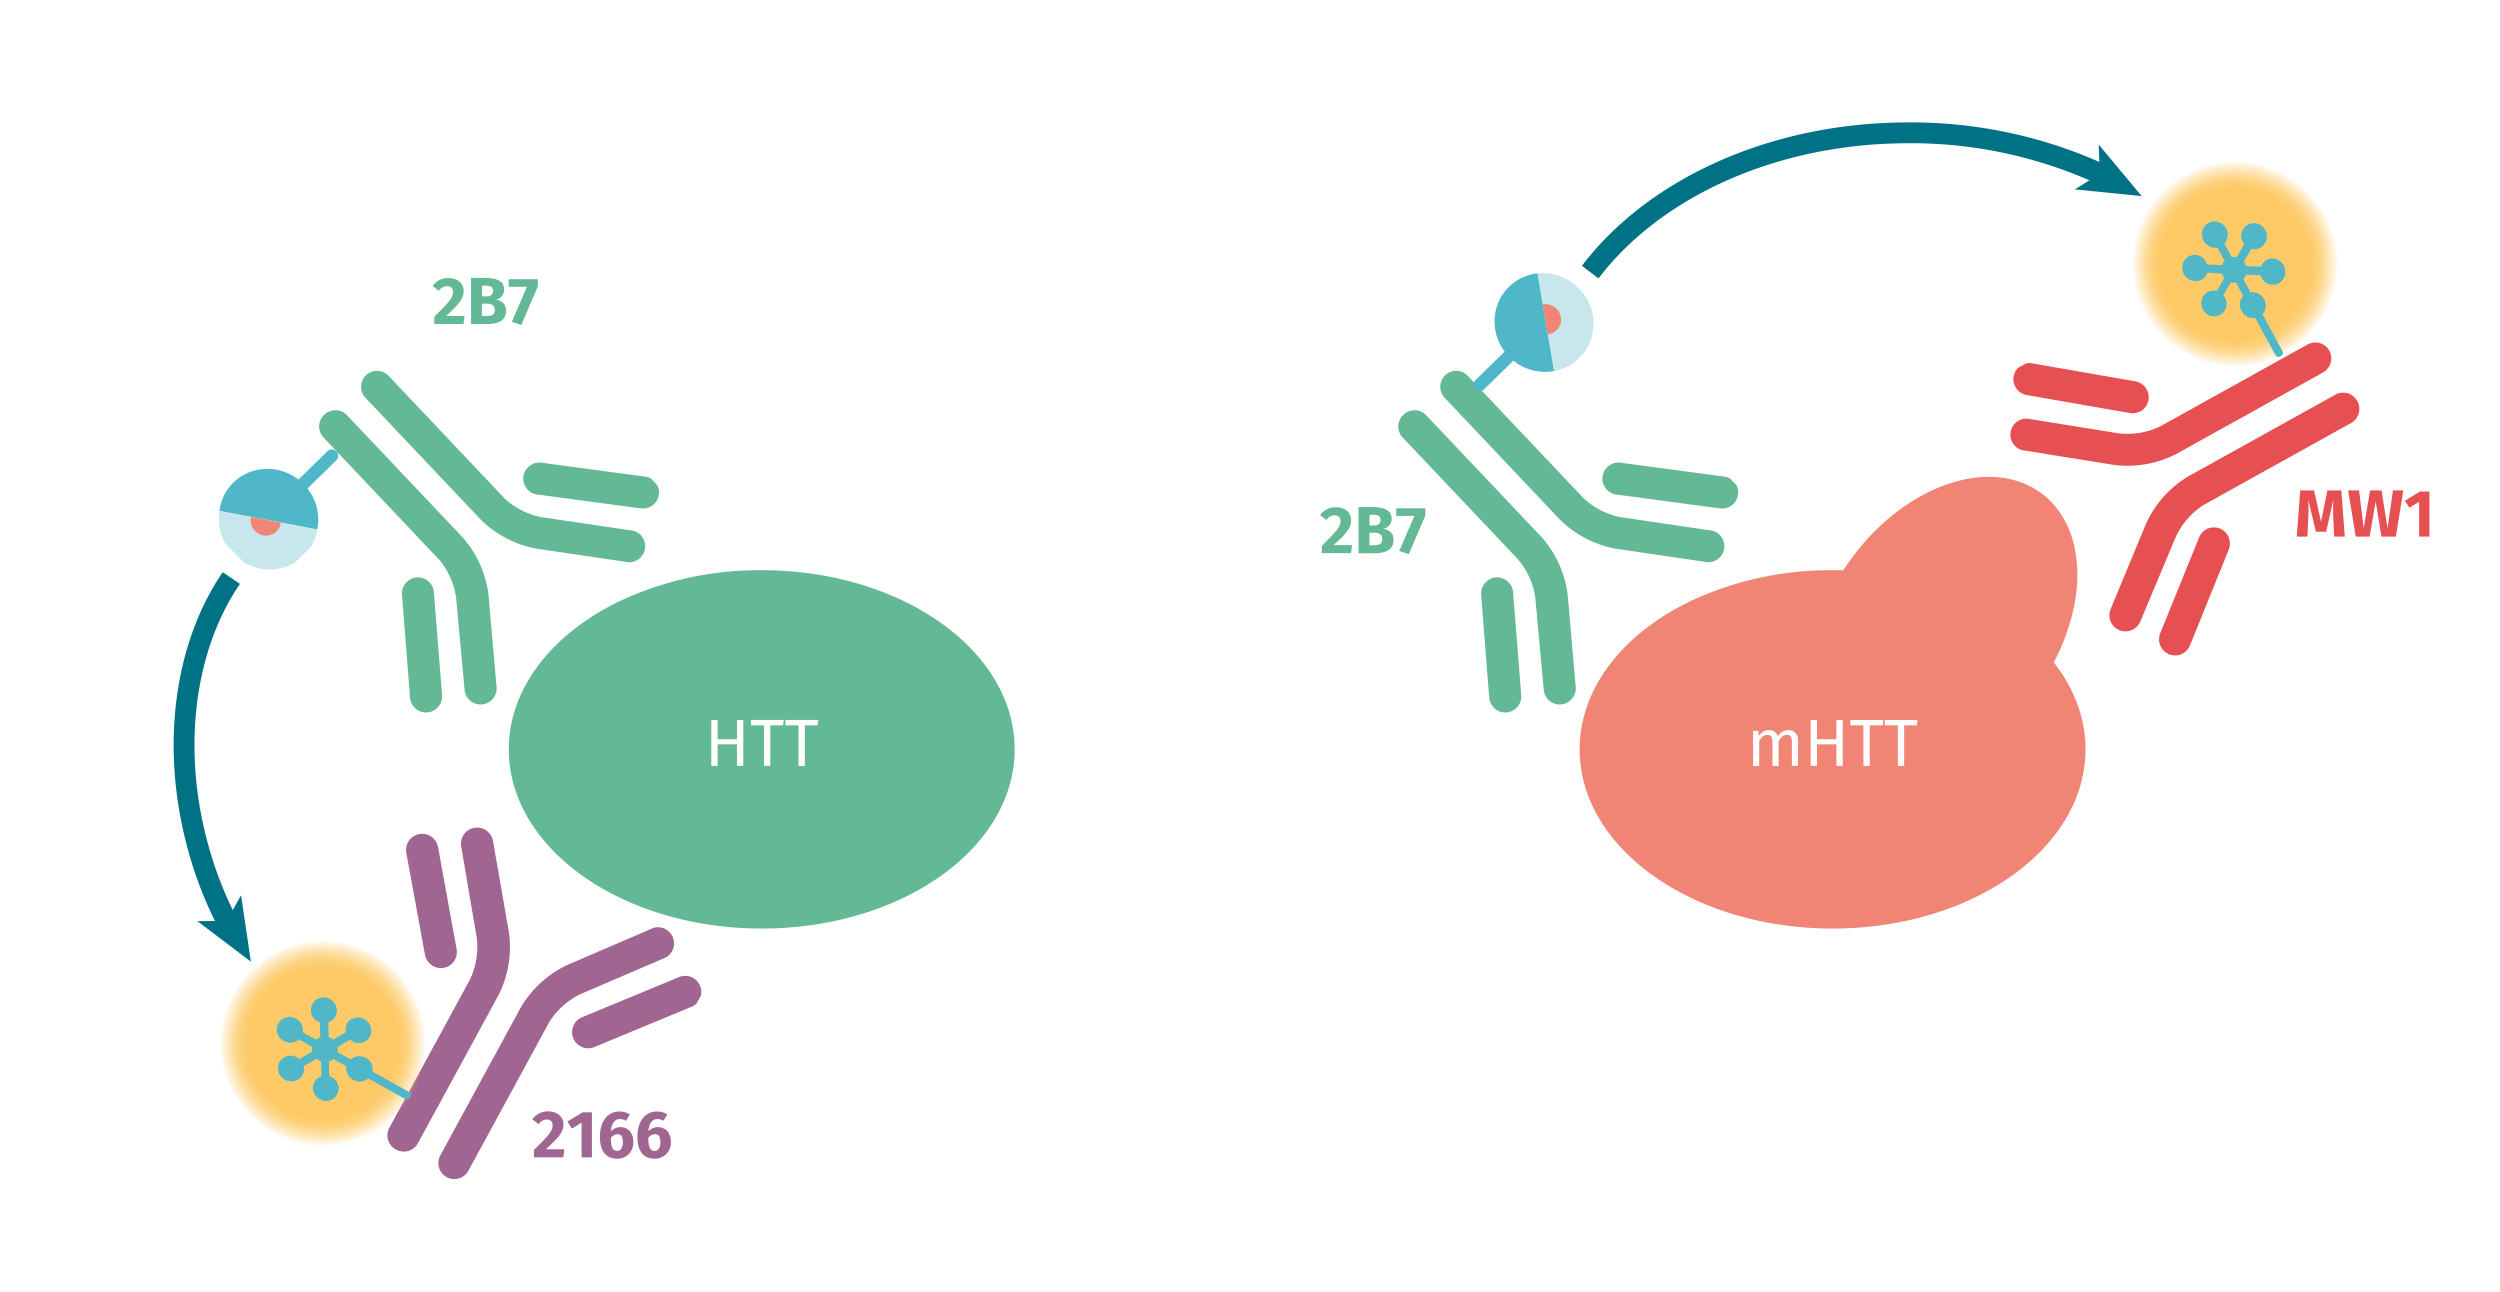<svg id="Calque_1" data-name="Calque 1" xmlns="http://www.w3.org/2000/svg" xmlns:xlink="http://www.w3.org/1999/xlink" viewBox="0 0 600 310"><defs><radialGradient id="Dégradé_sans_nom_31" cx="25" cy="25" r="25" gradientUnits="userSpaceOnUse"><stop offset="0.71" stop-color="#fdca67"/><stop offset="0.74" stop-color="#fdca67" stop-opacity="0.98"/><stop offset="0.78" stop-color="#fdca67" stop-opacity="0.91"/><stop offset="0.82" stop-color="#fdca67" stop-opacity="0.81"/><stop offset="0.86" stop-color="#fdca67" stop-opacity="0.66"/><stop offset="0.9" stop-color="#fdca67" stop-opacity="0.48"/><stop offset="0.95" stop-color="#fdca67" stop-opacity="0.25"/><stop offset="0.99" stop-color="#fdca67" stop-opacity="0"/></radialGradient><symbol id="assay-antibody-green" data-name="assay-antibody-green" viewBox="0 0 51.27 50.27"><path d="M21.18,50.27a2.49,2.49,0,0,1-2.5-2.5V21.53a11.93,11.93,0,0,0-2.1-6l-9-11.44A2.5,2.5,0,0,1,11.46,1l9,11.44a16.65,16.65,0,0,1,3.18,9.14V47.77A2.5,2.5,0,0,1,21.18,50.27Z" fill="#63b995"/><path d="M12.62,22.53a2.48,2.48,0,0,1-1.94-.93L.56,9.07A2.5,2.5,0,1,1,4.44,5.93L14.57,18.46A2.5,2.5,0,0,1,14.19,22,2.46,2.46,0,0,1,12.62,22.53Z" fill="#63b995"/><path d="M30.09,50.27a2.5,2.5,0,0,1-2.5-2.5V21.53a16.65,16.65,0,0,1,3.18-9.14L39.81,1a2.5,2.5,0,0,1,3.92,3.1l-9,11.44a11.93,11.93,0,0,0-2.1,6V47.77A2.5,2.5,0,0,1,30.09,50.27Z" fill="#63b995"/><path d="M38.64,22.53A2.43,2.43,0,0,1,37.08,22a2.49,2.49,0,0,1-.38-3.51L46.82,5.93a2.5,2.5,0,0,1,3.89,3.14L40.59,21.6A2.5,2.5,0,0,1,38.64,22.53Z" fill="#63b995"/></symbol><symbol id="assay-antibody-red" data-name="assay-antibody-red" viewBox="0 0 51.27 50.27"><path d="M21.18,50.27a2.49,2.49,0,0,1-2.5-2.5V21.53a11.93,11.93,0,0,0-2.1-6l-9-11.44A2.5,2.5,0,0,1,11.46,1l9,11.44a16.65,16.65,0,0,1,3.18,9.14V47.77A2.5,2.5,0,0,1,21.18,50.27Z" fill="#e75052"/><path d="M12.62,22.53a2.48,2.48,0,0,1-1.94-.93L.56,9.07A2.5,2.5,0,1,1,4.44,5.93L14.57,18.46A2.5,2.5,0,0,1,14.19,22,2.46,2.46,0,0,1,12.62,22.53Z" fill="#e75052"/><path d="M30.09,50.27a2.5,2.5,0,0,1-2.5-2.5V21.53a16.65,16.65,0,0,1,3.18-9.14L39.81,1a2.5,2.5,0,0,1,3.92,3.1l-9,11.44a11.93,11.93,0,0,0-2.1,6V47.77A2.5,2.5,0,0,1,30.09,50.27Z" fill="#e75052"/><path d="M38.65,22.53A2.44,2.44,0,0,1,37.08,22a2.49,2.49,0,0,1-.38-3.51L46.82,5.93a2.5,2.5,0,0,1,3.89,3.14L40.59,21.6A2.5,2.5,0,0,1,38.65,22.53Z" fill="#e75052"/></symbol><symbol id="assay-antibody-pink" data-name="assay-antibody-pink" viewBox="0 0 51.27 50.27"><path d="M21.18,50.27a2.49,2.49,0,0,1-2.5-2.5V21.53a11.93,11.93,0,0,0-2.1-6l-9-11.44A2.5,2.5,0,0,1,11.46,1l9,11.44a16.65,16.65,0,0,1,3.18,9.14V47.77A2.5,2.5,0,0,1,21.18,50.27Z" fill="#a06590"/><path d="M12.62,22.53a2.48,2.48,0,0,1-1.94-.93L.56,9.07A2.5,2.5,0,1,1,4.44,5.93L14.57,18.46A2.5,2.5,0,0,1,14.19,22,2.46,2.46,0,0,1,12.62,22.53Z" fill="#a06590"/><path d="M30.09,50.27a2.5,2.5,0,0,1-2.5-2.5V21.53a16.65,16.65,0,0,1,3.18-9.14L39.81,1a2.5,2.5,0,0,1,3.92,3.1l-9,11.44a11.93,11.93,0,0,0-2.1,6V47.77A2.5,2.5,0,0,1,30.09,50.27Z" fill="#a06590"/><path d="M38.65,22.53A2.44,2.44,0,0,1,37.08,22a2.49,2.49,0,0,1-.38-3.51L46.82,5.93a2.5,2.5,0,0,1,3.89,3.14L40.59,21.6A2.5,2.5,0,0,1,38.65,22.53Z" fill="#a06590"/></symbol><symbol id="assay-fluorophore-emission-yellow" data-name="assay-fluorophore-emission-yellow" viewBox="0 0 50 50"><path d="M48.23,34.22a25,25,0,1,1-1.7-21.92A25,25,0,0,1,48.23,34.22Z" fill="url(#Dégradé_sans_nom_31)"/></symbol><symbol id="assay-fluorophore-acceptor-XL665" data-name="assay-fluorophore-acceptor-XL665" viewBox="0 0 16.17 25.51"><path d="M15.06,10.44a2.23,2.23,0,0,0-2.58.26L10.26,9.42a1.87,1.87,0,0,0,0-.86l2.22-1.29a2.22,2.22,0,0,0,3.39-2.78,2.27,2.27,0,0,0-1.35-1,2.22,2.22,0,0,0-1.69.23A2.19,2.19,0,0,0,11.8,5a2.16,2.16,0,0,0,0,1L9.55,7.32a2.2,2.2,0,0,0-.76-.43V4.33a2.23,2.23,0,1,0-1.41,0V6.89a2.2,2.2,0,0,0-.76.43L4.41,6a2.31,2.31,0,0,0,0-1,2.13,2.13,0,0,0-1-1.35,2.23,2.23,0,1,0,.35,3.59L5.91,8.55a2.2,2.2,0,0,0,0,.44,2,2,0,0,0,0,.43L3.69,10.7a2.24,2.24,0,0,0-2.58-.26,2.24,2.24,0,0,0-.81,3,2.27,2.27,0,0,0,1.35,1,2.3,2.3,0,0,0,.58.07,2.22,2.22,0,0,0,1.11-.29,2.19,2.19,0,0,0,1-1.35,2.16,2.16,0,0,0,0-1l2.22-1.29a2.08,2.08,0,0,0,.76.44v2.56a2.22,2.22,0,0,0,0,4.21V24.8a.71.71,0,1,0,1.41,0V17.86a2.21,2.21,0,0,0,1.52-2.1,2.24,2.24,0,0,0-1.52-2.11V11.09a2,2,0,0,0,.76-.44l2.21,1.28a2.3,2.3,0,0,0,0,1,2.13,2.13,0,0,0,1,1.35,2.18,2.18,0,0,0,1.11.3,1.89,1.89,0,0,0,.58-.08,2.22,2.22,0,0,0,.54-4.07Z" fill="#50b7c9"/></symbol><symbol id="assay-fluorophore-donor-cryptate-left" data-name="assay-fluorophore-donor-cryptate-left" viewBox="0 0 17.27 25.51"><path d="M15.46,3.31,9.6,7.46l-2,1.41L1.38,13.28a8.62,8.62,0,0,0,6.23,3.89v7.25a1.1,1.1,0,0,0,2.19,0V17.15A8.63,8.63,0,0,0,17.27,8.6,8.55,8.55,0,0,0,15.46,3.31Z" fill="#50b7c9"/><path d="M15.46,3.34a8.63,8.63,0,0,0-14.08,10Z" fill="#c7e7ec"/><path d="M10.91,6.53a2.62,2.62,0,0,0-4.84,1.4,2.58,2.58,0,0,0,.57,1.63" fill="#f08576"/></symbol><symbol id="assay-fluorophore-donor-cryptate-right" data-name="assay-fluorophore-donor-cryptate-right" viewBox="0 0 17.27 25.51"><path d="M1.81,3.31,7.67,7.46l2,1.41,6.23,4.41a8.62,8.62,0,0,1-6.23,3.89v7.25a1.09,1.09,0,0,1-2.18,0V17.15A8.63,8.63,0,0,1,1.81,3.31Z" fill="#50b7c9"/><path d="M1.82,3.34a8.64,8.64,0,0,1,14.08,10Z" fill="#c7e7ec"/><path d="M6.29,6.53a2.62,2.62,0,0,1,4.84,1.4,2.58,2.58,0,0,1-.57,1.63" fill="#f08576"/></symbol></defs><rect x="-18.49" y="-19.62" width="637" height="352" fill="#fff"/><path d="M488.34,166.16c-13,17.38-33.24,24.17-45.29,15.18S431.72,151,444.68,133.6s33.23-24.17,45.29-15.18c7.52,5.61,10.07,16,7.77,27.32A52,52,0,0,1,488.34,166.16Z" fill="#f08576"/><path d="M182.82,136.85c33.53,0,60.7,19.25,60.7,43s-27.17,43-60.7,43-60.71-19.25-60.71-43c0-14.82,10.59-27.89,26.7-35.62A79,79,0,0,1,182.82,136.85Z" fill="#63b995"/><path d="M172.23,178.64v5.17h-1.52v-11h1.52v4.61h4.64v-4.61h1.52v11h-1.52v-5.17Z" fill="#fff"/><path d="M184.88,174.08v9.73h-1.52v-9.73h-3.13v-1.3h7.87l-.16,1.3Z" fill="#fff"/><path d="M193.16,174.08v9.73h-1.52v-9.73H188.5v-1.3h7.87l-.16,1.3Z" fill="#fff"/><path d="M439.82,136.85c33.53,0,60.7,19.25,60.7,43s-27.17,43-60.7,43-60.71-19.25-60.71-43c0-14.82,10.59-27.89,26.7-35.62A79,79,0,0,1,439.82,136.85Z" fill="#f08576"/><path d="M431.53,177.76v6.05h-1.48V178c0-1.27-.54-1.64-1.18-1.64-.91,0-1.41.6-2,1.49v6h-1.48V178c0-1.27-.54-1.64-1.18-1.64-.91,0-1.43.6-2,1.49v6h-1.47v-8.44H422l.12,1.24a2.83,2.83,0,0,1,2.44-1.43,2.13,2.13,0,0,1,2.13,1.52,2.91,2.91,0,0,1,2.51-1.52A2.29,2.29,0,0,1,431.53,177.76Z" fill="#fff"/><path d="M436.08,178.64v5.17h-1.52v-11h1.52v4.61h4.65v-4.61h1.52v11h-1.52v-5.17Z" fill="#fff"/><path d="M448.74,174.08v9.73h-1.52v-9.73h-3.14v-1.3H452l-.16,1.3Z" fill="#fff"/><path d="M457,174.08v9.73h-1.52v-9.73h-3.14v-1.3h7.88l-.16,1.3Z" fill="#fff"/><use width="51.27" height="50.27" transform="matrix(-1.12, 1.06, -1.06, -1.12, 164.83, 123.92)" xlink:href="#assay-antibody-green"/><use width="51.27" height="50.27" transform="matrix(-1.12, 1.06, -1.06, -1.12, 423.83, 123.92)" xlink:href="#assay-antibody-green"/><use width="51.27" height="50.27" transform="matrix(0.75, 1.35, 1.35, -0.75, 475.3, 93.3)" xlink:href="#assay-antibody-red"/><use width="51.27" height="50.27" transform="matrix(-1.36, -0.74, -0.74, 1.36, 173.18, 229.81)" xlink:href="#assay-antibody-pink"/><path d="M111.27,69.82c0,1.68-.83,3-4.21,6h4.44l-.26,1.94h-7V76c3.63-3.59,4.48-4.57,4.48-5.91a1.3,1.3,0,0,0-1.39-1.41,2.4,2.4,0,0,0-2,1.12l-1.5-1.18a4.5,4.5,0,0,1,3.71-1.88C110,66.73,111.27,68.14,111.27,69.82Z" fill="#63b995"/><path d="M121.45,74.55c0,2.52-2,3.23-4.83,3.23h-3.57V66.69h3.13c3,0,4.81.75,4.81,2.83a2.41,2.41,0,0,1-2,2.38C120.19,72.14,121.45,72.75,121.45,74.55Zm-5.78-3.43h1c1.09,0,1.66-.42,1.66-1.35s-.61-1.23-1.87-1.23h-.77Zm3.08,3.28c0-1.12-.79-1.54-1.93-1.54h-1.15v3h1C117.86,75.87,118.75,75.62,118.75,74.4Z" fill="#63b995"/><path d="M125.11,78l-2.29-.76,3.64-8.41h-4.37V67h7v1.71Z" fill="#63b995"/><path d="M324.27,124.82c0,1.68-.83,3-4.21,6h4.44l-.26,1.94h-7V131c3.63-3.59,4.48-4.57,4.48-5.91a1.3,1.3,0,0,0-1.39-1.41,2.4,2.4,0,0,0-2,1.12l-1.5-1.18a4.52,4.52,0,0,1,3.71-1.88C323,121.73,324.27,123.14,324.27,124.82Z" fill="#63b995"/><path d="M334.45,129.55c0,2.52-2.05,3.23-4.83,3.23h-3.57V121.69h3.13c3,0,4.81.75,4.81,2.83a2.41,2.41,0,0,1-2,2.38C333.19,127.14,334.45,127.75,334.45,129.55Zm-5.78-3.43h1c1.09,0,1.66-.42,1.66-1.35s-.61-1.23-1.87-1.23h-.77Zm3.08,3.28c0-1.12-.79-1.54-1.93-1.54h-1.15v3h1C330.87,130.87,331.75,130.62,331.75,129.4Z" fill="#63b995"/><path d="M338.11,133l-2.29-.76,3.64-8.41h-4.37V122h7v1.71Z" fill="#63b995"/><path d="M135.22,269.82c0,1.68-.83,2.95-4.21,6h4.43l-.25,1.94h-7.05V276c3.64-3.59,4.48-4.57,4.48-5.91a1.3,1.3,0,0,0-1.39-1.41,2.38,2.38,0,0,0-1.95,1.12l-1.51-1.18a4.52,4.52,0,0,1,3.72-1.88C133.91,266.73,135.22,268.14,135.22,269.82Z" fill="#a06590"/><path d="M139.58,277.78v-8.36l-2.32,1.43-1.1-1.68,3.65-2.21h2.25v10.82Z" fill="#a06590"/><path d="M152,274.08a3.78,3.78,0,0,1-3.92,4c-2.86,0-4.1-2.11-4.1-5.22,0-3.66,1.78-6.1,4.71-6.1a4.4,4.4,0,0,1,2.46.72l-.92,1.51a2.87,2.87,0,0,0-1.48-.42c-1.21,0-2,1.06-2.14,2.95a3.12,3.12,0,0,1,2.29-1C150.67,270.5,152,271.79,152,274.08Zm-2.53,0c0-1.39-.45-1.87-1.28-1.87a2.09,2.09,0,0,0-1.58.85c0,2.25.41,3.15,1.5,3.15C149,276.24,149.47,275.39,149.47,274.11Z" fill="#a06590"/><path d="M161,274.08a3.79,3.79,0,0,1-3.93,4c-2.86,0-4.09-2.11-4.09-5.22,0-3.66,1.77-6.1,4.7-6.1a4.43,4.43,0,0,1,2.47.72l-.93,1.51a2.83,2.83,0,0,0-1.47-.42c-1.22,0-2,1.06-2.15,2.95a3.12,3.12,0,0,1,2.29-1C159.7,270.5,161,271.79,161,274.08Zm-2.53,0c0-1.39-.45-1.87-1.28-1.87a2.11,2.11,0,0,0-1.59.85c0,2.25.42,3.15,1.51,3.15C158.05,276.24,158.5,275.39,158.5,274.11Z" fill="#a06590"/><path d="M560.19,128.78l-.19-4.34a43.05,43.05,0,0,1,0-4.53l-1.71,7.7h-2.48l-1.83-7.7a41,41,0,0,1,0,4.56l-.19,4.31h-2.56l.83-11.09h3.31l1.67,7.52,1.55-7.52h3.33l.83,11.09Z" fill="#e75052"/><path d="M571.54,128.78l-1.38-8.47-1.46,8.47h-3.32l-1.83-11.09h2.63l1.1,9.1,1.54-9.1h2.75l1.44,9.1,1.3-9.1h2.49L575,128.78Z" fill="#e75052"/><path d="M580.59,128.78v-8.36l-2.32,1.43-1.1-1.68,3.65-2.21h2.25v10.82Z" fill="#e75052"/><use width="50" height="50" transform="translate(52.51 225.38)" xlink:href="#assay-fluorophore-emission-yellow"/><use width="16.17" height="25.51" transform="matrix(0.67, -1.2, 1.24, 0.69, 61.41, 255.33)" xlink:href="#assay-fluorophore-acceptor-XL665"/><use width="50" height="50" transform="matrix(0.84, 0.54, -0.54, 0.84, 528.92, 28.85)" xlink:href="#assay-fluorophore-emission-yellow"/><use width="16.17" height="25.51" transform="matrix(1.21, -0.66, 0.68, 1.25, 520.28, 58.87)" xlink:href="#assay-fluorophore-acceptor-XL665"/><use width="17.27" height="25.51" transform="matrix(-0.98, -0.99, 0.97, -0.95, 64.6, 141.09)" xlink:href="#assay-fluorophore-donor-cryptate-left"/><use width="17.27" height="25.51" transform="matrix(0.97, 0.99, -0.97, 0.95, 370.49, 60.67)" xlink:href="#assay-fluorophore-donor-cryptate-right"/><path d="M54.74,221.73a92.53,92.53,0,0,1-7.53-19.62c-6.26-24-2.51-47.58,8.31-63.38" fill="none" stroke="#007286" stroke-miterlimit="10" stroke-width="5"/><polygon points="60.21 230.8 57.85 214.85 54.41 221.01 47.36 221.07 60.21 230.8" fill="#007286"/><path d="M381.65,65.31c15.18-20,43.69-33.43,76.36-33.43A109.39,109.39,0,0,1,504.7,42" fill="none" stroke="#007286" stroke-miterlimit="10" stroke-width="5"/><polygon points="514 47.07 497.96 45.45 503.94 41.73 503.68 34.68 514 47.07" fill="#007286"/></svg>